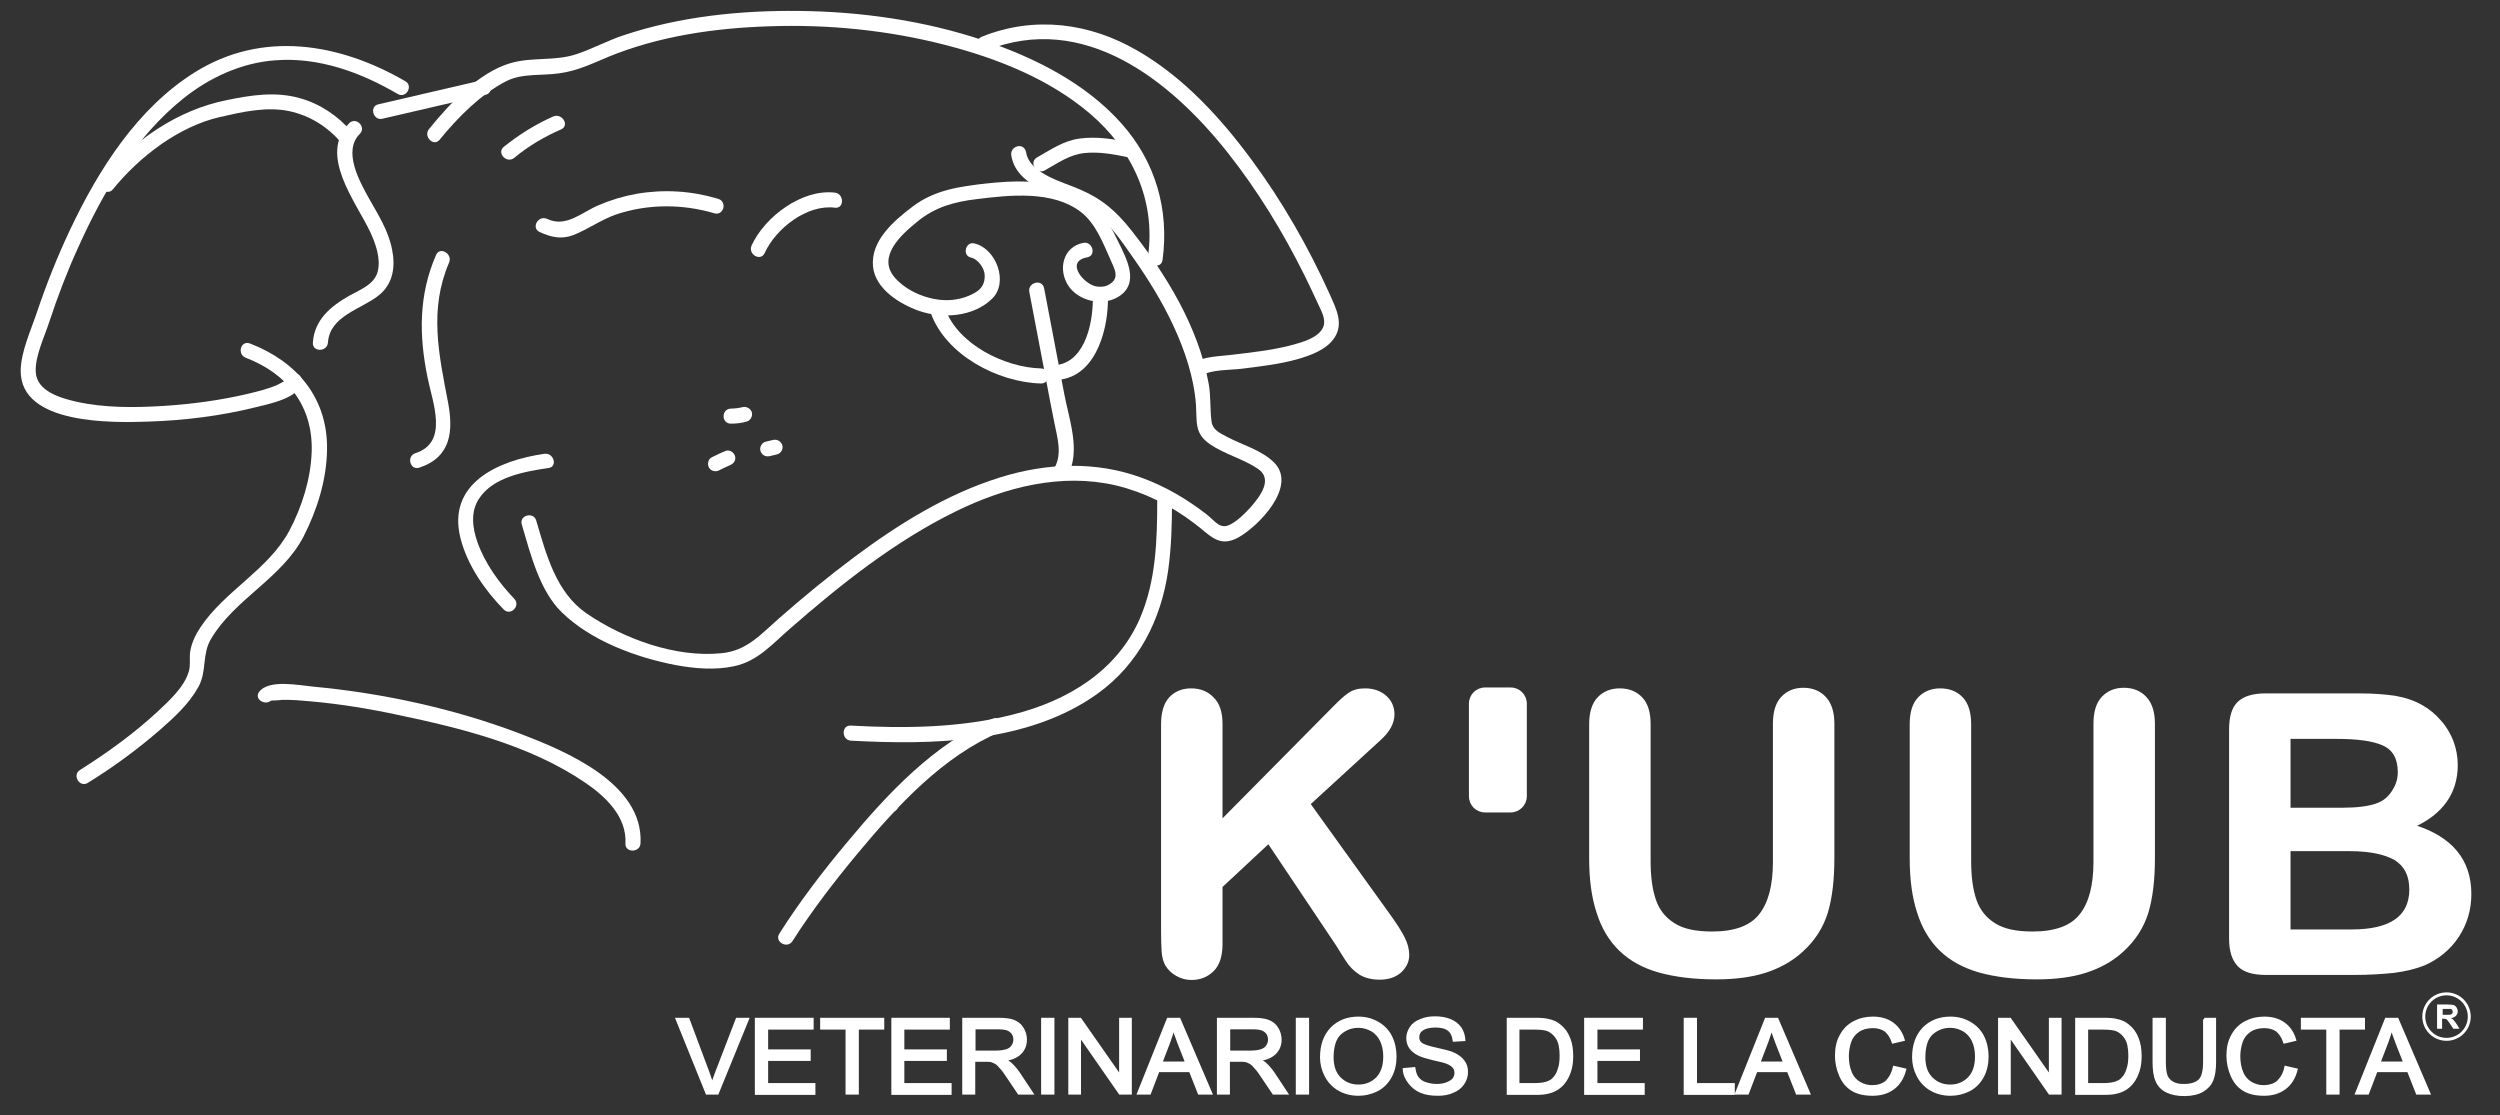 <?xml version="1.0" encoding="utf-8"?>
<!-- Generator: Adobe Illustrator 25.0.0, SVG Export Plug-In . SVG Version: 6.00 Build 0)  -->
<svg version="1.1" id="Layer_1" xmlns="http://www.w3.org/2000/svg" xmlns:xlink="http://www.w3.org/1999/xlink" x="0px" y="0px"
	 viewBox="0 0 846.2 377.5" style="enable-background:new 0 0 846.2 377.5;" xml:space="preserve">
<rect x="0" y="0" width="846.2" height="377.5" fill="#333333" stroke="none"/>
<style type="text/css">
	.st0{fill:#FFFFFF;}
	.st1{fill:#FFFFFF;stroke:#FFFFFF;stroke-miterlimit:10;}
	.st2{fill:none;stroke:#FFFFFF;stroke-miterlimit:10;}
</style>
<g>
	<g>
		<g>
			<path class="st0" d="M163,27.2c-11.6,2.7-23.3,5.4-34.9,8.1c-3.2,0.7-1.8,5.6,1.3,4.9c11.6-2.7,23.3-5.4,34.9-8.1
				C167.5,31.4,166.2,26.5,163,27.2L163,27.2z"/>
		</g>
	</g>
	<g>
		<g>
			<path class="st0" d="M148.8,47.3c6.2-7.6,13.8-15.3,22.5-19.8c5.5-2.8,12.1-1.8,18.1-2.7c6-0.8,11.1-3.3,16.6-5.6
				c17.1-7,35.9-9.7,54.3-10.3c20-0.7,40.2,1.3,59.6,6.3c17.5,4.5,35.3,11.5,49.2,23.4c14.2,12.2,22.1,29.2,19.5,48.1
				c-0.4,3.2,4.4,4.6,4.9,1.3c2.3-17.1-2.4-33.3-13.9-46.2c-12.2-13.7-29.4-22.3-46.6-28.1C313,7,291.5,3.9,270.3,3.7
				c-19.9-0.2-40.2,1.9-59.1,8.2c-5.5,1.8-10.6,4.6-16,6.4c-7.3,2.5-15.2,0.9-22.5,3.1c-10.8,3.2-20.6,13.8-27.5,22.3
				C143.2,46.2,146.8,49.8,148.8,47.3L148.8,47.3z"/>
		</g>
	</g>
	<g>
		<g>
			<path class="st0" d="M333.8,17.1c32.9-13.2,62.1,9.8,81.7,34.5c10.2,12.9,18.8,27,26.1,41.7c1.6,3.2,3.1,6.5,4.6,9.7
				c1,2.2,2.6,4.9,1.8,7.4c-1.4,4.1-7.9,5.6-11.5,6.6c-6.4,1.6-13,2.3-19.6,3.1c-4,0.5-9.2,0.5-12.8,2.6c-2.8,1.6-0.3,6,2.6,4.4
				c3.6-2.1,9.6-1.8,13.7-2.3c6.3-0.8,12.6-1.5,18.7-3.2c4.5-1.3,9.9-3.2,12.6-7.3c3.2-4.9,0.5-9.9-1.6-14.7
				c-7.3-16.1-16.1-31.5-26.6-45.7c-10.5-14.2-23-27.8-38.4-36.7c-16.3-9.5-35-11.9-52.7-4.8C329.5,13.4,330.8,18.3,333.8,17.1
				L333.8,17.1z"/>
		</g>
	</g>
	<g>
		<g>
			<path class="st0" d="M342.3,52.6c1.9,12.2,20.2,14.1,28.6,19.9c5.2,3.6,9.3,10,12.9,15.1c5,7.1,9.6,14.6,13.3,22.5
				c3.9,8.4,7,17.5,7.7,26.8c0.4,6-0.6,9.8,4.8,13.5c5,3.4,11.2,4.9,16.2,8.3c5.2,3.5,0.7,9.3-2.4,12.9c-2,2.2-4.3,4.5-6.9,5.9
				c-3.6,1.9-5.1-1.1-8.1-3.4c-6.7-5.2-14-9.5-22-12.4c-15.5-5.7-32.3-5-47.9-0.1c-18,5.6-34.4,15.8-49.4,27
				c-8.7,6.5-17.1,13.4-25.3,20.6c-6.3,5.5-11,11.1-19.6,11.9c-15.5,1.6-33.2-4.9-45.7-13.5c-10.3-7.1-13.6-19.9-17-31.4
				c-0.9-3.1-5.8-1.8-4.9,1.3c2.9,9.8,6,22.4,13.5,29.7c9.9,9.7,25.1,15.3,38.5,17.9c6.5,1.2,13.4,1.8,19.9,0.4
				c8-1.7,13-7.6,19-12.8c17.2-15,35.4-29.5,56-39.6c16.7-8.2,35.7-13.1,54.2-8.8c9.6,2.3,18.6,6.8,26.5,12.8c5.4,4,8.3,8.5,15,4.8
				c6.8-3.8,20-17.3,12.1-25.3c-4.3-4.3-10.9-6-16.1-8.8c-2.3-1.2-4.7-2.3-5.1-5c-0.6-4.3-0.2-8.7-1-13c-3.5-19.2-14.4-36.9-26.3-52
				c-5-6.3-9.7-10.4-17.1-13.6c-5.8-2.6-17.2-5.3-18.4-12.7C346.6,48,341.8,49.4,342.3,52.6L342.3,52.6z"/>
		</g>
	</g>
	<g>
		<g>
			<path class="st0" d="M137.2,27.5c-22.4-13-48.5-17.3-71.3-3C46.4,36.7,33.3,57.5,23.7,77.8c-4.3,9.1-8,18.4-11.2,27.9
				c-2,6-5.4,13.3-5.5,19.7c-0.2,18.5,31.4,17.7,43.3,17.3c12.1-0.4,24.3-1.9,36-4.8c3.9-1,16.2-3.2,15.8-9.2
				c-0.2-3.2-5.3-3.2-5.1,0c0-0.3,0.4-0.4-0.3,0c-0.9,0.6-1.9,1.1-2.9,1.6c-3.2,1.4-6.6,2.2-9.9,3c-9.4,2.2-19,3.5-28.6,4.1
				c-9.7,0.6-19.8,0.7-29.3-1.4c-5.3-1.2-13.6-3.5-13.9-10.1c-0.3-5.3,3-12,4.6-17c2.8-8.5,6-16.9,9.7-25
				c8.4-18.7,19.4-37.6,35.7-50.6c8.9-7.1,19.7-12.1,31.2-12.9c14.7-1.1,28.8,4.1,41.3,11.4C137.4,33.5,140,29.1,137.2,27.5
				L137.2,27.5z"/>
		</g>
	</g>
	<g>
		<g>
			<path class="st0" d="M83.2,121.1c14.1,5.4,22.8,16.4,22.3,31.8c-0.3,9.2-3.3,18.7-7.6,26.8c-7.1,13.2-21.9,20.3-30.1,32.7
				c-1.6,2.4-2.9,5.1-3.4,8c-0.4,2.3,0.2,4.6-0.5,6.9c-1.6,5.4-6.7,9.9-10.6,13.6c-8,7.4-17,13.9-26.2,19.7
				c-2.8,1.7-0.2,6.1,2.6,4.4c8.6-5.3,16.9-11.4,24.5-18c4.8-4.2,9.8-8.8,12.9-14.4c3-5.3,1.2-11.1,4.3-16.3
				c8-13.6,24.1-20.6,31.4-34.8c4.6-9,7.8-19.3,7.9-29.5c0.2-17.3-10.2-29.6-26-35.7C81.5,115,80.1,119.9,83.2,121.1L83.2,121.1z"/>
		</g>
	</g>
	<g>
		<g>
			<path class="st0" d="M391.7,169.2c0,13.6-0.4,27.5-5.9,40.2c-7.8,17.9-24.7,27.9-43.1,32.5c-17.8,4.5-36.5,4.7-54.7,3.7
				c-3.3-0.2-3.2,4.9,0,5.1c27.5,1.5,60.1,0.9,83.5-15.9c13.9-10,21.5-25,23.9-41.7c1.1-7.9,1.3-15.8,1.3-23.8
				C396.8,165.9,391.7,165.9,391.7,169.2L391.7,169.2z"/>
		</g>
	</g>
	<g>
		<g>
			<path class="st0" d="M335.9,243.3c-19.7,8.4-35.6,25.5-49,41.6c-8.3,9.9-16.2,20.2-23.1,31.1c-1.8,2.7,2.6,5.3,4.4,2.6
				c6.7-10.5,14.4-20.5,22.4-30.1c13.2-15.8,28.6-32.6,48-40.8C341.4,246.4,338.8,242.1,335.9,243.3L335.9,243.3z"/>
		</g>
	</g>
	<g>
		<g>
			<path class="st0" d="M301.7,274.8c3.3,0,3.3-5.1,0-5.1C298.5,269.8,298.5,274.8,301.7,274.8L301.7,274.8z"/>
		</g>
	</g>
	<g>
		<g>
			<path class="st0" d="M92.1,236.7c-0.8,1.1-0.7,0.3,0.5,0.4c0.5,0,2-0.1,2.8-0.2c3.3-0.1,6.6,0.2,9.9,0.5
				c9.9,0.9,19.8,2.5,29.5,4.6c21.5,4.5,44.7,10.3,63.1,22.8c7,4.7,14.3,11.6,13.8,20.7c-0.2,3.2,4.9,3.2,5.1,0
				c1.1-20.4-25.6-31.4-41.1-37.3c-22.2-8.4-46.2-13.6-69.8-15.8c-4.4-0.4-15-2.6-18.2,1.8C85.8,236.7,90.2,239.3,92.1,236.7
				L92.1,236.7z"/>
		</g>
	</g>
	<g>
		<g>
			<path class="st0" d="M147.6,86.3c-5.9,13.5-5.8,27.2-2.9,41.4c1.7,8.6,7.3,22-4.1,25.7c-3.1,1-1.8,5.9,1.3,4.9
				c10.9-3.6,11.6-12.5,9.7-22.4c-3.1-16.1-6.4-31.2,0.4-47C153.3,85.9,148.9,83.3,147.6,86.3L147.6,86.3z"/>
		</g>
	</g>
	<g>
		<g>
			<path class="st0" d="M184.3,153.6c-15.6,2.2-33.2,10-28.4,28.7c2.3,9,8.2,17.5,14.6,24c2.3,2.3,5.8-1.2,3.6-3.6
				c-5.2-5.4-10-12.1-12.5-19.2c-1.7-4.8-2.4-10.4,0.6-14.8c4.8-7.3,15.5-9.1,23.5-10.3C188.8,158,187.5,153.2,184.3,153.6
				L184.3,153.6z"/>
		</g>
	</g>
	<g>
		<g>
			<path class="st0" d="M328.7,87.2c2.3,0.5,4.5,3.5,4.6,5.9c0.1,2.9-1,4.7-3.5,6.1c-2.9,1.6-6.1,2.4-9.4,2.4
				c-6.2,0-13.4-2.9-17.5-7.6c-6.2-7.1,2.2-14.6,7.5-18.9c6-5,12.6-6.8,20.2-7.7c11.2-1.4,25.8-3,35.3,4.4c5,3.8,7.7,11,10.2,16.6
				c1.2,2.8,3.3,6.2-1.5,8.3c-0.9,0.4-2.2,0.4-3.2,0.3c-4.3-0.4-11.2-8.5-3.4-9.9c3.2-0.6,1.8-5.5-1.3-4.9c-6.9,1.3-8.7,9-5.1,14.5
				c3.5,5.2,11.3,7,16.7,3.9c7.7-4.5,3.1-12.9,0.1-19c-3.9-8.2-8.1-14.4-16.9-17.6c-8.8-3.2-18.4-2.9-27.6-1.9
				c-9,1-17.7,2.2-25.1,7.9c-6.3,4.8-14.2,11.5-13.3,20.3c0.8,7.5,9,12.6,15.5,14.9c8,2.8,18.5,2.1,24.8-4.1c5.7-5.5,1.4-17-6-18.7
				C326.9,81.6,325.5,86.5,328.7,87.2L328.7,87.2z"/>
		</g>
	</g>
	<g>
		<g>
			<path class="st0" d="M315,105.8c5,14.3,22.7,23.6,37.3,24c3.3,0.1,3.3-5,0-5.1c-12.2-0.3-28.2-8.2-32.4-20.3
				C318.8,101.4,313.9,102.7,315,105.8L315,105.8z"/>
		</g>
	</g>
	<g>
		<g>
			<path class="st0" d="M359.5,128.4c12-2.1,15.8-18,15.5-28.2c-0.1-3.2-5.2-3.3-5.1,0c0.2,7.9-2.1,21.6-11.8,23.3
				C354.9,124.1,356.3,128.9,359.5,128.4L359.5,128.4z"/>
		</g>
	</g>
	<g>
		<g>
			<path class="st0" d="M348.4,98.8c1.9,10,3.8,19.9,5.7,29.9c0.9,4.8,1.8,9.6,2.8,14.5c1,5,2.7,10.5,0,15.2
				c-1.6,2.8,2.7,5.4,4.4,2.6c4.7-8.1,0.5-19.2-1.1-27.8c-2.3-11.9-4.5-23.8-6.8-35.7C352.7,94.3,347.8,95.6,348.4,98.8L348.4,98.8z
				"/>
		</g>
	</g>
	<g>
		<g>
			<path class="st0" d="M174.1,53.4c4.8-4,10.1-7.1,15.8-9.6c3-1.3,0.4-5.6-2.6-4.4c-6.1,2.7-11.7,6.2-16.9,10.4
				C168.1,51.9,171.6,55.5,174.1,53.4L174.1,53.4z"/>
		</g>
	</g>
	<g>
		<g>
			<path class="st0" d="M258.8,85.7c3.8-8.4,14.4-16.6,23.8-15.4c3.2,0.4,3.2-4.7,0-5.1c-11.1-1.3-23.7,8.1-28.2,17.9
				C253.1,86.1,257.4,88.6,258.8,85.7L258.8,85.7z"/>
		</g>
	</g>
	<g>
		<g>
			<path class="st0" d="M182.6,78.5c3.9,1.8,7.3,2.6,11.4,1.1c5.1-2,9.5-5.3,14.8-7.1c10.7-3.5,22.2-3.5,33-0.3
				c3.1,0.9,4.5-3.9,1.3-4.9c-9-2.7-18.3-3.3-27.6-1.7c-4.5,0.8-8.8,2.1-13,3.9c-5.8,2.5-10.9,7.6-17.3,4.6
				C182.2,72.7,179.7,77.1,182.6,78.5L182.6,78.5z"/>
		</g>
	</g>
	<g>
		<g>
			<path class="st0" d="M247.4,143.4c1.8,0,3.6-0.2,5.3-0.7c1.3-0.3,2.1-1.8,1.8-3.1c-0.4-1.3-1.8-2.1-3.1-1.8
				c-1.3,0.3-2.6,0.5-4,0.5C244.1,138.4,244.1,143.4,247.4,143.4L247.4,143.4z"/>
		</g>
	</g>
	<g>
		<g>
			<path class="st0" d="M243.4,159.2c1.2-0.6,2.4-1.2,3.6-1.7c1.3-0.5,2.2-1.7,1.8-3.1c-0.3-1.2-1.8-2.3-3.1-1.8
				c-1.6,0.6-3.2,1.4-4.8,2.2c-1.2,0.6-1.6,2.3-0.9,3.5C240.7,159.5,242.2,159.8,243.4,159.2L243.4,159.2z"/>
		</g>
	</g>
	<g>
		<g>
			<path class="st0" d="M260.5,154.4c0.8-0.2,1.7-0.4,2.5-0.6c1.3-0.3,2.2-1.8,1.8-3.1c-0.4-1.3-1.7-2.1-3.1-1.8
				c-0.8,0.2-1.7,0.4-2.5,0.6c-1.3,0.3-2.2,1.8-1.8,3.1C257.8,154,259.1,154.7,260.5,154.4L260.5,154.4z"/>
		</g>
	</g>
	<g>
		<g>
			<path class="st0" d="M383,48.3c-5.8-1.2-11.7-2.2-17.6-1.4c-5.6,0.8-9.6,3.7-14.4,6.4c-2.8,1.6-0.3,5.9,2.6,4.4
				c4.5-2.5,8.2-5.3,13.5-5.9c4.9-0.5,9.8,0.4,14.6,1.4C384.8,53.9,386.2,49,383,48.3L383,48.3z"/>
		</g>
	</g>
	<g>
		<g>
			<path class="st0" d="M118.2,41.7c-10.6,10.7,2.3,26.6,7.1,36.8c1.8,3.9,3.6,8.8,2.6,13.2c-1,4.5-5.9,6.3-9.5,8.3
				c-6.4,3.6-12,8.2-12.5,16c-0.2,3.2,4.8,3.2,5.1,0c0.6-9.2,11.4-11.3,17.3-16.1c4.8-3.9,5.6-9.7,4.4-15.5
				c-1.2-6.3-4.8-11.9-7.9-17.4c-3.2-5.8-8.8-15.9-3-21.7C124.1,43,120.5,39.4,118.2,41.7L118.2,41.7z"/>
		</g>
	</g>
	<g>
		<g>
			<path class="st0" d="M119.1,44.7c-4.7-5.5-10.8-9.6-17.7-11.5c-8.2-2.3-16.5-1-24.7,0.7c-16.5,3.3-31.6,13.6-42.1,26.6
				c-2,2.5,1.5,6.1,3.6,3.6c9-11.1,22.3-21.3,36.3-24.5c7.5-1.7,15.6-3.6,23.3-2c7.1,1.5,13.1,5.3,17.8,10.8
				C117.7,50.8,121.2,47.2,119.1,44.7L119.1,44.7z"/>
		</g>
	</g>
	<g>
		<path class="st1" d="M413.3,245.1v33.1l38.7-39.1c1.9-1.9,3.4-3.3,4.8-4.2c1.3-0.9,3-1.4,5.2-1.4c2.8,0,5.1,0.8,6.9,2.4
			c1.8,1.6,2.6,3.6,2.6,5.9c0,2.8-1.5,5.6-4.5,8.3l-24,22l27.6,38.4c1.9,2.7,3.4,5,4.4,7c1,2,1.5,3.9,1.5,5.8c0,2.1-0.9,3.9-2.6,5.5
			c-1.7,1.5-4,2.3-6.9,2.3c-2.7,0-5-0.6-6.7-1.7c-1.7-1.1-3.2-2.6-4.4-4.5c-1.2-1.9-2.3-3.6-3.2-5.1l-23.3-34.8l-16.1,15v19.5
			c0,3.9-0.9,6.9-2.8,8.8c-1.9,1.9-4.3,2.9-7.2,2.9c-1.7,0-3.3-0.4-4.9-1.3c-1.6-0.9-2.7-2-3.6-3.5c-0.6-1.2-1-2.6-1.1-4.2
			c-0.1-1.6-0.2-3.9-0.2-6.9v-70.2c0-3.9,0.9-6.8,2.6-8.7c1.8-1.9,4.1-2.9,7.1-2.9c3,0,5.4,1,7.2,2.9
			C412.4,238.3,413.3,241.2,413.3,245.1z"/>
		<path class="st1" d="M538.4,290.5v-45.4c0-3.9,0.9-6.8,2.7-8.7c1.8-1.9,4.2-2.9,7.1-2.9c3.1,0,5.5,1,7.3,2.9
			c1.8,1.9,2.7,4.8,2.7,8.7v46.4c0,5.3,0.6,9.7,1.8,13.2c1.2,3.5,3.4,6.3,6.5,8.2c3.1,2,7.4,2.9,13,2.9c7.7,0,13.2-2,16.3-6
			c3.2-4,4.8-10,4.8-18.1v-46.8c0-3.9,0.9-6.8,2.7-8.7c1.8-1.9,4.1-2.9,7.1-2.9c3,0,5.4,1,7.2,2.9c1.8,1.9,2.8,4.8,2.8,8.7v45.4
			c0,7.4-0.7,13.5-2.2,18.5c-1.5,4.9-4.3,9.3-8.4,13c-3.5,3.2-7.7,5.5-12.4,7s-10.2,2.2-16.5,2.2c-7.5,0-13.9-0.8-19.3-2.3
			s-9.8-4-13.2-7.3c-3.4-3.3-5.9-7.5-7.5-12.6C539.2,303.7,538.4,297.6,538.4,290.5z"/>
		<path class="st1" d="M646.9,290.5v-45.4c0-3.9,0.9-6.8,2.7-8.7c1.8-1.9,4.2-2.9,7.1-2.9c3.1,0,5.5,1,7.3,2.9
			c1.8,1.9,2.7,4.8,2.7,8.7v46.4c0,5.3,0.6,9.7,1.8,13.2c1.2,3.5,3.4,6.3,6.5,8.2c3.1,2,7.4,2.9,13,2.9c7.7,0,13.2-2,16.3-6
			c3.2-4,4.8-10,4.8-18.1v-46.8c0-3.9,0.9-6.8,2.7-8.7c1.8-1.9,4.1-2.9,7.1-2.9c3,0,5.4,1,7.2,2.9c1.8,1.9,2.8,4.8,2.8,8.7v45.4
			c0,7.4-0.7,13.5-2.2,18.5c-1.5,4.9-4.3,9.3-8.4,13c-3.5,3.2-7.7,5.5-12.4,7s-10.2,2.2-16.5,2.2c-7.5,0-13.9-0.8-19.3-2.3
			s-9.8-4-13.2-7.3c-3.4-3.3-5.9-7.5-7.5-12.6C647.7,303.7,646.9,297.6,646.9,290.5z"/>
		<path class="st1" d="M796.8,329.5H767c-4.3,0-7.4-0.9-9.2-2.8c-1.8-1.9-2.8-4.8-2.8-8.9v-70.9c0-4.2,0.9-7.2,2.8-9
			c1.9-1.8,4.9-2.7,9.1-2.7h31.6c4.7,0,8.7,0.3,12.1,0.8c3.4,0.6,6.5,1.6,9.2,3.2c2.3,1.3,4.3,3,6.1,5.1c1.8,2,3.1,4.3,4.1,6.8
			c0.9,2.5,1.4,5.1,1.4,7.8c0,9.4-4.9,16.3-14.6,20.7c12.8,3.9,19.2,11.6,19.2,23c0,5.3-1.4,10-4.2,14.3c-2.8,4.2-6.6,7.3-11.3,9.4
			c-3,1.2-6.4,2-10.2,2.5C806.4,329.2,801.9,329.5,796.8,329.5z M774.8,249.5v24.4h18.1c4.9,0,8.7-0.5,11.4-1.4
			c2.7-0.9,4.7-2.6,6.1-5.1c1.1-1.8,1.7-3.8,1.7-6c0-4.8-1.8-7.9-5.3-9.5c-3.5-1.6-8.8-2.3-16-2.3H774.8z M795.3,287.6h-20.5v27.5
			H796c13.3,0,20-4.7,20-14c0-4.8-1.7-8.2-5.2-10.4C807.3,288.7,802.2,287.6,795.3,287.6z"/>
	</g>
	<path class="st1" d="M511.3,274.5h-8.6c-2.8,0-5-2.2-5-5v-31.3c0-2.8,2.2-5,5-5h8.6c2.8,0,5,2.2,5,5v31.3
		C516.3,272.3,514,274.5,511.3,274.5z"/>
	<g>
		<path class="st1" d="M239.3,370l-10.1-25h3.7l6.8,18.2c0.5,1.5,1,2.8,1.4,4.1c0.4-1.4,0.9-2.7,1.4-4.1l7-18.2h3.5l-10.2,25H239.3z
			"/>
		<path class="st1" d="M256,370v-25h18.9v3h-15.4v7.7h14.4v2.9h-14.4v8.5h16v3H256z"/>
		<path class="st1" d="M286.7,370V348h-8.6v-3h20.7v3h-8.6V370H286.7z"/>
		<path class="st1" d="M302.2,370v-25H321v3h-15.4v7.7h14.4v2.9h-14.4v8.5h16v3H302.2z"/>
		<path class="st1" d="M326.2,370v-25h11.6c2.3,0,4.1,0.2,5.3,0.7s2.2,1.2,2.9,2.4c0.7,1.1,1.1,2.4,1.1,3.8c0,1.8-0.6,3.3-1.8,4.5
			s-3,2-5.6,2.3c0.9,0.4,1.6,0.8,2.1,1.2c1,0.9,2,2,2.9,3.3l4.5,6.8h-4.3l-3.5-5.2c-1-1.5-1.8-2.7-2.5-3.4c-0.7-0.8-1.2-1.4-1.8-1.7
			c-0.5-0.3-1-0.5-1.6-0.7c-0.4-0.1-1-0.1-1.9-0.1h-4V370H326.2z M329.7,356.1h7.4c1.6,0,2.8-0.2,3.7-0.5c0.9-0.3,1.6-0.8,2-1.5
			c0.5-0.7,0.7-1.4,0.7-2.2c0-1.2-0.4-2.2-1.3-2.9c-0.9-0.8-2.3-1.1-4.2-1.1h-8.3V356.1z"/>
		<path class="st1" d="M352.9,370v-25h3.5v25H352.9z"/>
		<path class="st1" d="M362.1,370v-25h3.5l13.7,19.6V345h3.3v25h-3.5l-13.7-19.7V370H362.1z"/>
		<path class="st1" d="M385.4,370l10-25h3.7l10.7,25h-3.9l-3-7.6h-10.9l-2.9,7.6H385.4z M392.9,359.8h8.8l-2.7-6.9
			c-0.8-2.1-1.4-3.8-1.9-5.2c-0.3,1.6-0.8,3.2-1.4,4.8L392.9,359.8z"/>
		<path class="st1" d="M412.4,370v-25H424c2.3,0,4.1,0.2,5.3,0.7s2.2,1.2,2.9,2.4c0.7,1.1,1.1,2.4,1.1,3.8c0,1.8-0.6,3.3-1.8,4.5
			s-3,2-5.6,2.3c0.9,0.4,1.6,0.8,2.1,1.2c1,0.9,2,2,2.9,3.3l4.5,6.8h-4.3l-3.5-5.2c-1-1.5-1.8-2.7-2.5-3.4c-0.7-0.8-1.2-1.4-1.8-1.7
			c-0.5-0.3-1-0.5-1.6-0.7c-0.4-0.1-1-0.1-1.9-0.1h-4V370H412.4z M415.9,356.1h7.4c1.6,0,2.8-0.2,3.7-0.5c0.9-0.3,1.6-0.8,2-1.5
			c0.5-0.7,0.7-1.4,0.7-2.2c0-1.2-0.4-2.2-1.3-2.9c-0.9-0.8-2.3-1.1-4.2-1.1h-8.3V356.1z"/>
		<path class="st1" d="M439.1,370v-25h3.5v25H439.1z"/>
		<path class="st1" d="M447.3,357.9c0-4.2,1.2-7.4,3.5-9.8c2.3-2.3,5.3-3.5,9-3.5c2.4,0,4.6,0.6,6.5,1.7c1.9,1.1,3.4,2.6,4.4,4.6
			c1,2,1.5,4.2,1.5,6.7c0,2.5-0.5,4.8-1.6,6.8s-2.6,3.5-4.5,4.5c-2,1-4.1,1.5-6.3,1.5c-2.5,0-4.7-0.6-6.6-1.7
			c-1.9-1.1-3.4-2.7-4.4-4.7C447.8,362.1,447.3,360,447.3,357.9z M450.9,357.9c0,3,0.8,5.4,2.5,7.1s3.8,2.6,6.4,2.6
			c2.6,0,4.7-0.9,6.4-2.6c1.7-1.8,2.5-4.2,2.5-7.5c0-2-0.4-3.8-1.1-5.3s-1.8-2.7-3.1-3.5c-1.4-0.8-2.9-1.3-4.7-1.3
			c-2.4,0-4.5,0.8-6.3,2.4C451.8,351.4,450.9,354.1,450.9,357.9z"/>
		<path class="st1" d="M475.3,362l3.3-0.3c0.2,1.3,0.5,2.3,1.1,3.1c0.6,0.8,1.4,1.5,2.6,1.9s2.5,0.7,4,0.7c1.3,0,2.5-0.2,3.5-0.6
			c1-0.4,1.8-0.9,2.3-1.5c0.5-0.7,0.7-1.4,0.7-2.1c0-0.8-0.2-1.5-0.7-2.1s-1.3-1.1-2.3-1.5c-0.7-0.3-2.2-0.7-4.6-1.2
			c-2.4-0.6-4.1-1.1-5-1.6c-1.2-0.6-2.2-1.4-2.8-2.3c-0.6-0.9-0.9-2-0.9-3.1c0-1.3,0.4-2.4,1.1-3.5c0.7-1.1,1.8-1.9,3.3-2.5
			c1.4-0.6,3-0.9,4.8-0.9c1.9,0,3.6,0.3,5.1,0.9s2.6,1.5,3.4,2.6c0.8,1.2,1.2,2.5,1.3,3.9l-3.3,0.2c-0.2-1.6-0.8-2.8-1.8-3.6
			c-1-0.8-2.5-1.2-4.5-1.2c-2.1,0-3.6,0.4-4.6,1.1s-1.4,1.6-1.4,2.7c0,0.9,0.3,1.6,1,2.2c0.7,0.6,2.4,1.2,5.2,1.8
			c2.8,0.6,4.7,1.1,5.8,1.6c1.5,0.7,2.6,1.5,3.4,2.6s1.1,2.2,1.1,3.6c0,1.3-0.4,2.6-1.2,3.8s-1.9,2.1-3.4,2.7c-1.5,0.7-3.2,1-5,1
			c-2.4,0-4.3-0.3-5.9-1c-1.6-0.7-2.8-1.7-3.8-3S475.4,363.7,475.3,362z"/>
		<path class="st1" d="M510.5,370v-25h9c2,0,3.6,0.1,4.6,0.4c1.5,0.3,2.8,0.9,3.8,1.8c1.4,1.1,2.4,2.5,3.1,4.3c0.7,1.7,1,3.7,1,5.9
			c0,1.9-0.2,3.6-0.7,5.1c-0.5,1.5-1.1,2.7-1.8,3.6c-0.7,1-1.5,1.7-2.4,2.3c-0.9,0.6-1.9,1-3.1,1.3s-2.6,0.4-4.2,0.4H510.5z
			 M513.9,367.1h5.6c1.7,0,3.1-0.2,4-0.5s1.8-0.7,2.3-1.3c0.8-0.8,1.5-1.8,1.9-3.2c0.5-1.3,0.7-2.9,0.7-4.8c0-2.6-0.4-4.6-1.3-6
			c-0.9-1.4-2-2.3-3.3-2.8c-0.9-0.3-2.4-0.5-4.5-0.5h-5.5V367.1z"/>
		<path class="st1" d="M536.7,370v-25h18.9v3h-15.4v7.7h14.4v2.9h-14.4v8.5h16v3H536.7z"/>
		<path class="st1" d="M570.4,370v-25h3.5v22.1h12.8v3H570.4z"/>
		<path class="st1" d="M587.8,370l10-25h3.7l10.7,25h-3.9l-3-7.6h-10.9l-2.9,7.6H587.8z M595.3,359.8h8.8l-2.7-6.9
			c-0.8-2.1-1.4-3.8-1.9-5.2c-0.3,1.6-0.8,3.2-1.4,4.8L595.3,359.8z"/>
		<path class="st1" d="M641.2,361.3l3.5,0.8c-0.7,2.7-2,4.8-3.9,6.2c-1.9,1.4-4.2,2.1-6.9,2.1c-2.8,0-5.1-0.5-6.9-1.6
			c-1.8-1.1-3.1-2.7-4-4.8c-0.9-2.1-1.4-4.3-1.4-6.7c0-2.6,0.5-4.9,1.6-6.8c1-1.9,2.5-3.4,4.4-4.4c1.9-1,4-1.5,6.3-1.5
			c2.6,0,4.8,0.6,6.6,1.9s3,3.1,3.7,5.4l-3.4,0.8c-0.6-1.8-1.5-3.1-2.6-4c-1.2-0.8-2.6-1.2-4.3-1.2c-2,0-3.7,0.5-5,1.4
			c-1.3,0.9-2.3,2.2-2.8,3.7c-0.5,1.6-0.8,3.2-0.8,4.8c0,2.1,0.3,4,1,5.6c0.6,1.6,1.7,2.8,3,3.6c1.4,0.8,2.8,1.2,4.4,1.2
			c1.9,0,3.6-0.5,4.9-1.6C639.8,365,640.7,363.4,641.2,361.3z"/>
		<path class="st1" d="M647.7,357.9c0-4.2,1.2-7.4,3.5-9.8c2.3-2.3,5.3-3.5,9-3.5c2.4,0,4.6,0.6,6.5,1.7c1.9,1.1,3.4,2.6,4.4,4.6
			c1,2,1.5,4.2,1.5,6.7c0,2.5-0.5,4.8-1.6,6.8s-2.6,3.5-4.5,4.5c-2,1-4.1,1.5-6.3,1.5c-2.5,0-4.7-0.6-6.6-1.7
			c-1.9-1.1-3.4-2.7-4.4-4.7C648.2,362.1,647.7,360,647.7,357.9z M651.2,357.9c0,3,0.8,5.4,2.5,7.1s3.8,2.6,6.4,2.6
			c2.6,0,4.7-0.9,6.4-2.6c1.7-1.8,2.5-4.2,2.5-7.5c0-2-0.4-3.8-1.1-5.3s-1.8-2.7-3.1-3.5c-1.4-0.8-2.9-1.3-4.7-1.3
			c-2.4,0-4.5,0.8-6.3,2.4C652.1,351.4,651.2,354.1,651.2,357.9z"/>
		<path class="st1" d="M676.8,370v-25h3.5l13.7,19.6V345h3.3v25h-3.5l-13.7-19.7V370H676.8z"/>
		<path class="st1" d="M702.9,370v-25h9c2,0,3.6,0.1,4.6,0.4c1.5,0.3,2.8,0.9,3.8,1.8c1.4,1.1,2.4,2.5,3.1,4.3c0.7,1.7,1,3.7,1,5.9
			c0,1.9-0.2,3.6-0.7,5.1c-0.5,1.5-1.1,2.7-1.8,3.6c-0.7,1-1.5,1.7-2.4,2.3c-0.9,0.6-1.9,1-3.1,1.3s-2.6,0.4-4.2,0.4H702.9z
			 M706.4,367.1h5.6c1.7,0,3.1-0.2,4-0.5s1.8-0.7,2.3-1.3c0.8-0.8,1.5-1.8,1.9-3.2c0.5-1.3,0.7-2.9,0.7-4.8c0-2.6-0.4-4.6-1.3-6
			c-0.9-1.4-2-2.3-3.3-2.8c-0.9-0.3-2.4-0.5-4.5-0.5h-5.5V367.1z"/>
		<path class="st1" d="M746.1,345h3.5v14.5c0,2.5-0.3,4.5-0.9,6c-0.6,1.5-1.7,2.7-3.2,3.6c-1.5,0.9-3.6,1.4-6.1,1.4
			c-2.4,0-4.4-0.4-6-1.2c-1.6-0.8-2.7-2-3.3-3.5c-0.7-1.5-1-3.6-1-6.3V345h3.5v14.4c0,2.2,0.2,3.8,0.6,4.8s1.1,1.8,2.2,2.4
			c1,0.6,2.3,0.8,3.8,0.8c2.5,0,4.3-0.6,5.4-1.7c1.1-1.1,1.6-3.2,1.6-6.4V345z"/>
		<path class="st1" d="M773.7,361.3l3.5,0.8c-0.7,2.7-2,4.8-3.9,6.2c-1.9,1.4-4.2,2.1-6.9,2.1c-2.8,0-5.1-0.5-6.9-1.6
			c-1.8-1.1-3.1-2.7-4-4.8c-0.9-2.1-1.4-4.3-1.4-6.7c0-2.6,0.5-4.9,1.6-6.8c1-1.9,2.5-3.4,4.4-4.4c1.9-1,4-1.5,6.3-1.5
			c2.6,0,4.8,0.6,6.6,1.9s3,3.1,3.7,5.4l-3.4,0.8c-0.6-1.8-1.5-3.1-2.6-4c-1.2-0.8-2.6-1.2-4.3-1.2c-2,0-3.7,0.5-5,1.4
			c-1.3,0.9-2.3,2.2-2.8,3.7c-0.5,1.6-0.8,3.2-0.8,4.8c0,2.1,0.3,4,1,5.6c0.6,1.6,1.7,2.8,3,3.6c1.4,0.8,2.8,1.2,4.4,1.2
			c1.9,0,3.6-0.5,4.9-1.6C772.3,365,773.3,363.4,773.7,361.3z"/>
		<path class="st1" d="M787.9,370V348h-8.6v-3h20.7v3h-8.6V370H787.9z"/>
		<path class="st1" d="M797.7,370l10-25h3.7l10.7,25h-3.9l-3-7.6h-10.9l-2.9,7.6H797.7z M805.2,359.8h8.8l-2.7-6.9
			c-0.8-2.1-1.4-3.8-1.9-5.2c-0.3,1.6-0.8,3.2-1.4,4.8L805.2,359.8z"/>
	</g>
	<g>
		<circle class="st2" cx="828.1" cy="344.1" r="7.7"/>
		<g>
			<path class="st0" d="M824.9,348.2V340h3.6c0.9,0,1.6,0.1,2,0.2c0.4,0.1,0.7,0.4,1,0.8c0.2,0.4,0.4,0.8,0.4,1.3
				c0,0.6-0.2,1.1-0.6,1.5c-0.4,0.4-0.9,0.7-1.7,0.8c0.4,0.2,0.7,0.4,0.9,0.7c0.2,0.2,0.6,0.7,1,1.3l1,1.6h-2.1l-1.2-1.8
				c-0.4-0.6-0.7-1-0.9-1.2c-0.2-0.2-0.3-0.3-0.5-0.3s-0.5-0.1-0.9-0.1h-0.3v3.4H824.9z M826.7,343.5h1.3c0.8,0,1.3,0,1.5-0.1
				s0.4-0.2,0.5-0.3c0.1-0.2,0.2-0.4,0.2-0.6c0-0.3-0.1-0.5-0.2-0.7c-0.2-0.2-0.4-0.3-0.6-0.3c-0.1,0-0.6,0-1.3,0h-1.3V343.5z"/>
		</g>
	</g>
</g>
</svg>
